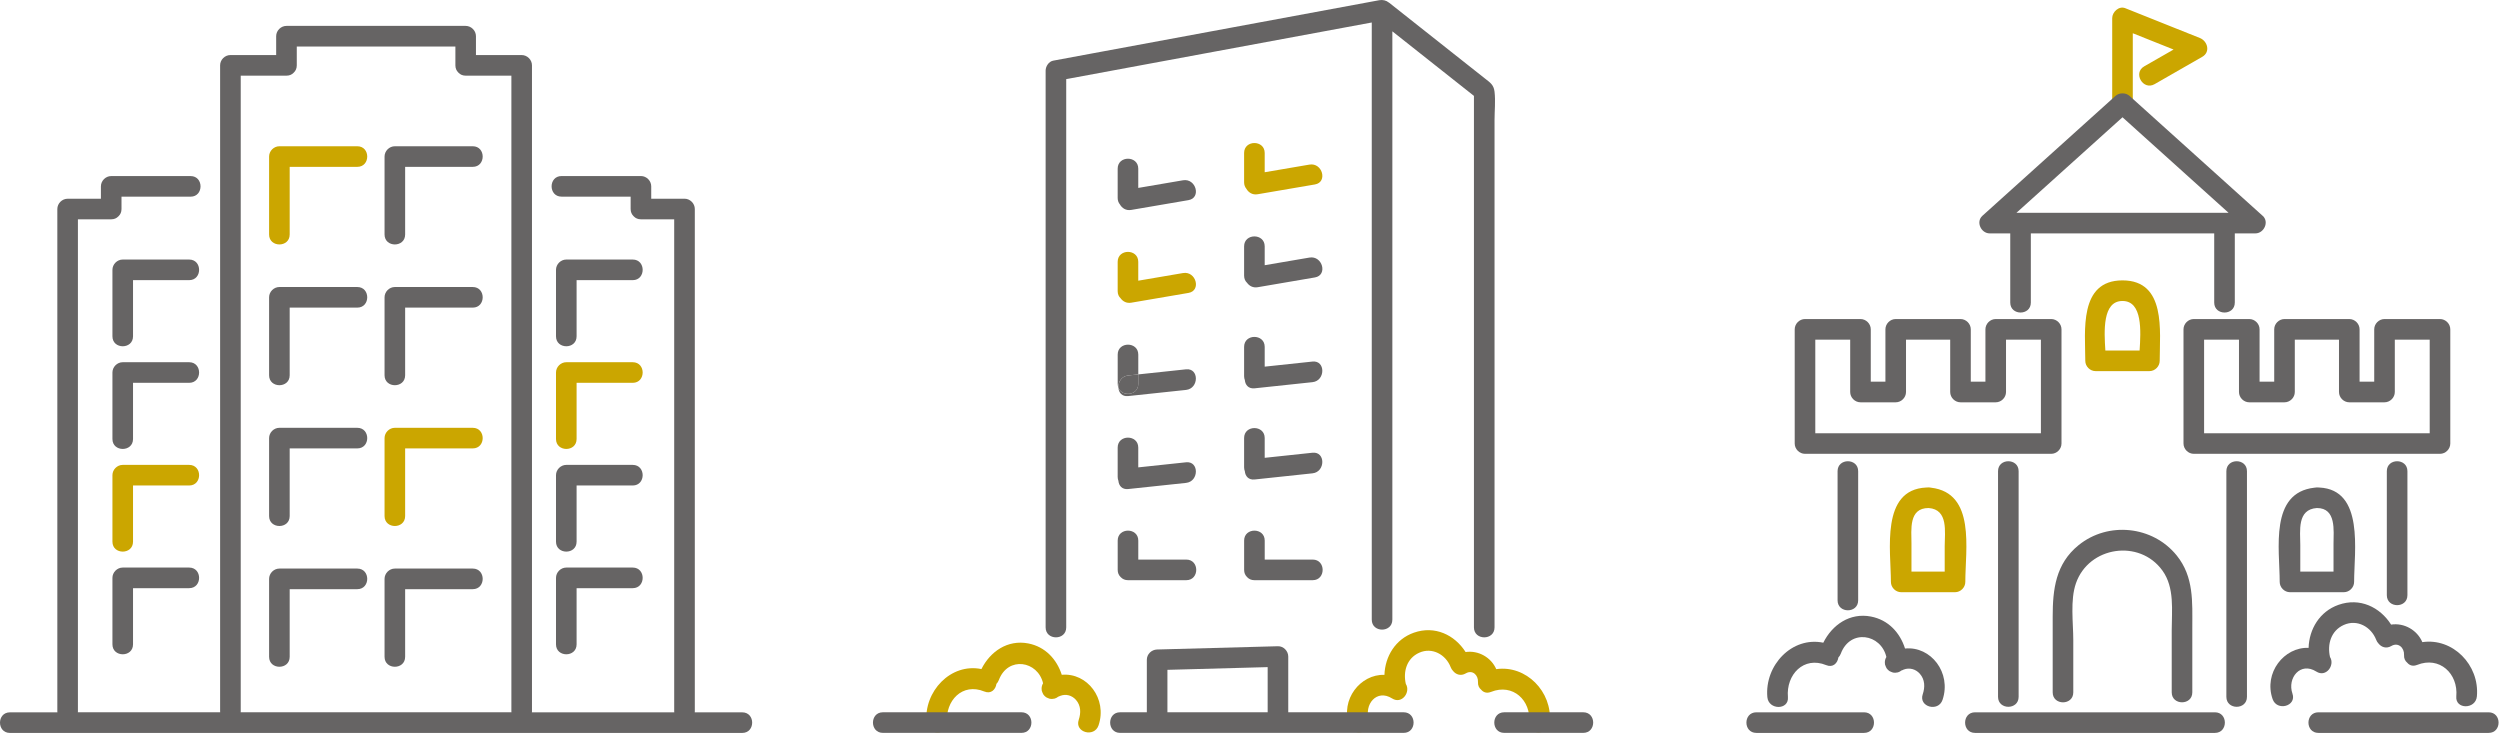 <svg width="603" height="177" viewBox="0 0 603 177" fill="none" xmlns="http://www.w3.org/2000/svg">
<path d="M86.179 35.276H67.389C66.044 35.276 64.906 36.415 64.906 37.761V56.563C64.906 59.758 69.873 59.765 69.873 56.563V40.246H86.179C89.373 40.246 89.38 35.276 86.179 35.276Z" fill="#CBA600"/>
<path d="M114.027 35.276H95.237C93.892 35.276 92.754 36.415 92.754 37.761V56.563C92.754 59.758 97.72 59.765 97.72 56.563V40.246H114.027C117.221 40.246 117.228 35.276 114.027 35.276Z" fill="#666464"/>
<path d="M86.179 69.228H67.389C66.044 69.228 64.906 70.367 64.906 71.713V90.514C64.906 93.71 69.873 93.717 69.873 90.514V74.198H86.179C89.373 74.198 89.38 69.228 86.179 69.228Z" fill="#666464"/>
<path d="M114.027 69.228H95.237C93.892 69.228 92.754 70.367 92.754 71.713V90.514C92.754 93.71 97.72 93.717 97.72 90.514V74.198H114.027C117.221 74.198 117.228 69.228 114.027 69.228Z" fill="#666464"/>
<path d="M86.179 103.187H67.389C66.044 103.187 64.906 104.325 64.906 105.671V124.473C64.906 127.668 69.873 127.675 69.873 124.473V108.156H86.179C89.373 108.156 89.38 103.187 86.179 103.187Z" fill="#666464"/>
<path d="M114.027 103.187H95.237C93.892 103.187 92.754 104.325 92.754 105.671V124.473C92.754 127.668 97.72 127.675 97.72 124.473V108.156H114.027C117.221 108.156 117.228 103.187 114.027 103.187Z" fill="#CBA600"/>
<path d="M86.179 137.138H67.389C66.044 137.138 64.906 138.277 64.906 139.623V158.424C64.906 161.62 69.873 161.627 69.873 158.424V142.108H86.179C89.373 142.108 89.38 137.138 86.179 137.138Z" fill="#666464"/>
<path d="M114.027 137.138H95.237C93.892 137.138 92.754 138.277 92.754 139.623V158.424C92.754 161.62 97.72 161.627 97.72 158.424V142.108H114.027C117.221 142.108 117.228 137.138 114.027 137.138Z" fill="#666464"/>
<path d="M152.615 62.602H136.591C135.246 62.602 134.107 63.741 134.107 65.087V81.121C134.107 84.316 139.074 84.323 139.074 81.121V67.572H152.615C155.808 67.572 155.815 62.602 152.615 62.602Z" fill="#666464"/>
<path d="M152.615 87.367H136.591C135.246 87.367 134.107 88.506 134.107 89.852V105.886C134.107 109.081 139.074 109.088 139.074 105.886V92.337H152.615C155.808 92.337 155.815 87.367 152.615 87.367Z" fill="#CBA600"/>
<path d="M152.615 112.132H136.591C135.246 112.132 134.107 113.271 134.107 114.617V130.65C134.107 133.846 139.074 133.853 139.074 130.65V117.101H152.615C155.808 117.101 155.815 112.132 152.615 112.132Z" fill="#666464"/>
<path d="M152.615 136.896H136.591C135.246 136.896 134.107 138.035 134.107 139.381V155.415C134.107 158.611 139.074 158.618 139.074 155.415V141.866H152.615C155.808 141.866 155.815 136.896 152.615 136.896Z" fill="#666464"/>
<path d="M45.626 62.602H29.602C28.257 62.602 27.119 63.741 27.119 65.087V81.121C27.119 84.316 32.086 84.323 32.086 81.121V67.572H45.626C48.82 67.572 48.827 62.602 45.626 62.602Z" fill="#666464"/>
<path d="M45.626 87.367H29.602C28.257 87.367 27.119 88.506 27.119 89.852V105.886C27.119 109.081 32.086 109.088 32.086 105.886V92.337H45.626C48.82 92.337 48.827 87.367 45.626 87.367Z" fill="#666464"/>
<path d="M45.626 112.132H29.602C28.257 112.132 27.119 113.271 27.119 114.617V130.65C27.119 133.846 32.086 133.853 32.086 130.65V117.101H45.626C48.82 117.101 48.827 112.132 45.626 112.132Z" fill="#CBA600"/>
<path d="M45.626 136.896H29.602C28.257 136.896 27.119 138.035 27.119 139.381V155.415C27.119 158.611 32.086 158.618 32.086 155.415V141.866H45.626C48.82 141.866 48.827 136.896 45.626 136.896Z" fill="#666464"/>
<path d="M179.019 171.808H167.569C167.569 171.739 167.589 171.67 167.589 171.601V50.413C167.589 49.067 166.451 47.928 165.106 47.928H157.077V44.946C157.077 43.6 155.939 42.462 154.594 42.462H135.445C132.251 42.462 132.244 47.431 135.445 47.431H152.11V50.413C152.11 51.145 152.379 51.697 152.773 52.09C152.8 52.118 152.828 52.145 152.848 52.173C152.862 52.187 152.883 52.208 152.897 52.221C153.297 52.629 153.856 52.898 154.587 52.898H162.616V171.601C162.616 171.677 162.63 171.739 162.637 171.808H128.292C128.292 171.739 128.313 171.677 128.313 171.601V15.764C128.313 14.418 127.174 13.279 125.829 13.279H114.8V8.731C114.8 7.385 113.661 6.246 112.316 6.246H69.094C67.749 6.246 66.611 7.385 66.611 8.731V13.279H55.574C54.229 13.279 53.091 14.418 53.091 15.764V171.594C53.091 171.67 53.105 171.732 53.111 171.801H18.774C18.774 171.732 18.794 171.663 18.794 171.594V52.898H26.823C27.555 52.898 28.106 52.635 28.5 52.235C28.527 52.208 28.555 52.18 28.582 52.159C28.596 52.145 28.617 52.125 28.631 52.111C29.038 51.711 29.307 51.151 29.307 50.42V47.438H45.972C49.166 47.438 49.173 42.468 45.972 42.468H26.823C25.478 42.468 24.34 43.607 24.34 44.953V47.935H16.311C14.966 47.935 13.828 49.074 13.828 50.42V171.608C13.828 171.684 13.841 171.746 13.848 171.815H2.398C-0.796 171.815 -0.803 176.784 2.398 176.784H179.026C182.22 176.784 182.227 171.815 179.026 171.815L179.019 171.808ZM58.043 171.808C58.043 171.739 58.064 171.677 58.064 171.601V18.249H69.101C69.832 18.249 70.384 17.987 70.777 17.586C70.805 17.559 70.832 17.531 70.86 17.503C70.874 17.49 70.894 17.469 70.908 17.455C71.315 17.055 71.584 16.496 71.584 15.764V11.216H109.84V15.764C109.84 16.496 110.109 17.048 110.502 17.441C110.53 17.469 110.557 17.497 110.578 17.524C110.592 17.538 110.612 17.559 110.626 17.573C111.026 17.98 111.585 18.249 112.316 18.249H123.346V171.594C123.346 171.67 123.36 171.732 123.367 171.801H58.036L58.043 171.808Z" fill="#666464"/>
<path d="M360.482 22.114C360.282 20.437 359.426 19.926 358.212 18.967C355.419 16.758 352.625 14.543 349.824 12.334C344.92 8.455 340.009 4.569 335.104 0.69C335.056 0.655 335.015 0.635 334.966 0.6C334.366 0.11 333.532 -0.104 332.69 0.048C309.754 4.3 286.812 8.552 263.876 12.803C260.593 13.411 257.31 14.018 254.026 14.632C252.971 14.826 252.205 16.006 252.205 17.027V151.329C252.205 154.525 257.172 154.532 257.172 151.329V19.084C279.5 14.943 301.836 10.809 324.164 6.667C326.399 6.253 328.634 5.839 330.869 5.425V149.466C330.869 152.661 335.835 152.668 335.835 149.466V7.558C342.395 12.748 348.955 17.939 355.515 23.129V151.329C355.515 154.525 360.482 154.532 360.482 151.329V29.016C360.482 26.773 360.744 24.351 360.482 22.121V22.114Z" fill="#666464"/>
<path d="M286.136 134.971H274.554V130.388C274.554 127.192 269.588 127.186 269.588 130.388V137.456C269.588 138.188 269.85 138.74 270.25 139.133C270.278 139.161 270.305 139.188 270.333 139.216C270.347 139.23 270.367 139.25 270.381 139.264C270.781 139.672 271.34 139.941 272.071 139.941H286.136C289.33 139.941 289.337 134.971 286.136 134.971Z" fill="#666464"/>
<path d="M286.082 111.504C282.24 111.911 278.398 112.318 274.549 112.732V107.956C274.549 104.76 269.582 104.753 269.582 107.956V115.024C269.582 115.383 269.651 115.693 269.761 115.976C269.858 117.122 270.631 118.116 272.114 117.957C276.77 117.46 281.419 116.97 286.075 116.473C289.22 116.142 289.255 111.165 286.075 111.504H286.082Z" fill="#666464"/>
<path d="M272.119 90.563C272.933 90.48 273.74 90.39 274.554 90.308V85.531C274.554 82.335 269.588 82.329 269.588 85.531V92.599C269.588 92.958 269.657 93.269 269.767 93.552C269.657 92.24 270.443 90.742 272.119 90.563Z" fill="#666464"/>
<path d="M286.08 89.079C282.238 89.486 278.396 89.893 274.547 90.308V92.599C274.547 95.443 270.643 95.753 269.76 93.552C269.856 94.697 270.629 95.691 272.112 95.532C276.768 95.035 281.417 94.546 286.073 94.049C289.219 93.717 289.253 88.741 286.073 89.079H286.08Z" fill="#666464"/>
<path d="M274.555 92.599V90.308C273.741 90.39 272.934 90.48 272.12 90.563C270.444 90.743 269.658 92.24 269.768 93.552C270.644 95.753 274.555 95.443 274.555 92.599Z" fill="#666464"/>
<path d="M285.344 65.86C281.743 66.474 278.149 67.088 274.549 67.703V63.154C274.549 59.959 269.582 59.952 269.582 63.154V70.222C269.582 70.988 269.872 71.561 270.306 71.961C270.844 72.7 271.727 73.204 272.859 73.01C277.459 72.224 282.06 71.437 286.668 70.65C289.814 70.112 288.482 65.322 285.351 65.86H285.344Z" fill="#CBA600"/>
<path d="M285.344 43.483C281.743 44.098 278.149 44.712 274.549 45.326V40.681C274.549 37.485 269.582 37.478 269.582 40.681V47.749C269.582 48.398 269.796 48.915 270.12 49.302C270.624 50.192 271.582 50.855 272.852 50.634C277.453 49.847 282.053 49.06 286.661 48.273C289.807 47.735 288.475 42.945 285.344 43.483Z" fill="#666464"/>
<path d="M316.632 134.971H305.05V130.388C305.05 127.192 300.084 127.186 300.084 130.388V137.456C300.084 138.188 300.346 138.74 300.746 139.133C300.774 139.161 300.801 139.188 300.822 139.216C300.836 139.23 300.857 139.25 300.87 139.264C301.27 139.672 301.829 139.941 302.56 139.941H316.625C319.819 139.941 319.826 134.971 316.625 134.971H316.632Z" fill="#666464"/>
<path d="M316.578 109.199C312.736 109.606 308.894 110.013 305.045 110.427V105.651C305.045 102.455 300.078 102.448 300.078 105.651V112.719C300.078 113.078 300.147 113.388 300.257 113.671C300.354 114.817 301.127 115.811 302.61 115.652C307.266 115.155 311.915 114.665 316.571 114.168C319.717 113.837 319.751 108.86 316.571 109.199H316.578Z" fill="#666464"/>
<path d="M316.578 87.208C312.736 87.615 308.894 88.023 305.045 88.437V83.661C305.045 80.465 300.078 80.458 300.078 83.661V90.728C300.078 91.087 300.147 91.398 300.257 91.681C300.354 92.827 301.127 93.82 302.61 93.662C307.266 93.165 311.915 92.675 316.571 92.178C319.717 91.847 319.751 86.87 316.571 87.208H316.578Z" fill="#666464"/>
<path d="M315.84 62.126L305.045 63.969V59.42C305.045 56.225 300.078 56.218 300.078 59.42V66.488C300.078 67.254 300.368 67.827 300.802 68.228C301.34 68.966 302.223 69.47 303.355 69.277L317.164 66.916C320.31 66.378 318.978 61.588 315.847 62.126H315.84Z" fill="#666464"/>
<path d="M315.84 39.701C312.239 40.315 308.645 40.93 305.045 41.544V36.899C305.045 33.703 300.078 33.696 300.078 36.899V43.967C300.078 44.615 300.292 45.133 300.616 45.52C301.12 46.41 302.079 47.073 303.348 46.852C307.949 46.065 312.55 45.278 317.157 44.491C320.303 43.953 318.972 39.163 315.84 39.701Z" fill="#CBA600"/>
<path d="M360.896 161.406C359.669 158.563 356.592 156.816 353.502 157.272C350.867 153.131 346.087 150.832 341.037 152.599C336.554 154.173 334.077 158.349 333.926 162.773C328.145 162.573 323.248 168.716 325.42 174.948C326.469 177.951 331.263 176.66 330.208 173.63C328.938 169.986 332.036 166.086 335.781 168.467C338.133 169.965 340.32 166.914 339.085 164.961C338.402 161.993 339.299 158.797 342.3 157.444C345.424 156.03 348.728 157.865 349.908 160.93C350.039 161.275 350.225 161.558 350.446 161.793C351.129 162.676 352.315 163.146 353.557 162.414C355.15 161.482 356.578 162.821 356.489 164.492C356.44 165.341 356.765 165.955 357.261 166.355C357.779 166.983 358.599 167.301 359.634 166.887C364.897 164.775 369.326 168.909 368.843 174.279C368.56 177.461 373.527 177.447 373.809 174.279C374.478 166.797 368.063 160.357 360.896 161.399V161.406Z" fill="#CBA600"/>
<path d="M256.102 162.766C254.902 159.032 252.143 155.995 248.011 155.194C243.024 154.235 238.837 157.148 236.719 161.379C229.332 159.86 222.806 166.735 223.461 174.292C223.737 177.454 228.704 177.481 228.428 174.292C227.973 169.04 232.105 164.595 237.416 166.79C239.03 167.459 240.141 166.32 240.341 164.954C240.575 164.712 240.775 164.402 240.92 164.029C243.121 158.176 250.329 159.398 251.591 164.816C251.584 164.83 251.577 164.836 251.571 164.843C251.343 165.23 251.233 165.651 251.233 166.1C251.219 166.452 251.288 166.769 251.446 167.066C251.55 167.376 251.715 167.639 251.957 167.867C252.184 168.108 252.447 168.281 252.757 168.377C253.054 168.536 253.371 168.605 253.716 168.591C253.937 168.564 254.157 168.529 254.378 168.502C254.695 168.412 254.971 168.253 255.226 168.053C255.42 167.998 255.606 167.922 255.778 167.825C257.116 167.321 258.551 167.722 259.51 168.798C260.738 170.179 260.745 171.96 260.186 173.63C259.165 176.667 263.959 177.971 264.973 174.948C267.125 168.536 262.228 162.193 256.102 162.759V162.766Z" fill="#CBA600"/>
<path d="M212.956 176.77H246.377C249.571 176.77 249.578 171.801 246.377 171.801H212.956C209.763 171.801 209.756 176.77 212.956 176.77Z" fill="#666464"/>
<path d="M338.56 171.801H310.727V158.356C310.727 157.037 309.589 155.836 308.244 155.871C298.532 156.133 288.812 156.395 279.1 156.658C277.755 156.692 276.617 157.769 276.617 159.142V171.801H270.167C266.974 171.801 266.967 176.771 270.167 176.771H338.56C341.754 176.771 341.761 171.801 338.56 171.801ZM305.761 171.801H281.583V161.565C289.64 161.344 297.704 161.13 305.761 160.909V171.801Z" fill="#666464"/>
<path d="M362.82 176.77H381.879C385.072 176.77 385.079 171.801 381.879 171.801H362.82C359.626 171.801 359.619 176.77 362.82 176.77Z" fill="#666464"/>
<path d="M530.605 9.166C524.604 6.771 518.61 4.369 512.608 1.974C511.077 1.359 509.463 2.906 509.463 4.369V24.33C509.463 27.526 514.429 27.532 514.429 24.33V8.02C517.706 9.331 520.989 10.643 524.266 11.947C521.907 13.3 519.541 14.653 517.182 16.006C514.409 17.593 516.906 21.893 519.686 20.299C523.521 18.097 527.356 15.902 531.191 13.7C533.206 12.548 532.481 9.911 530.598 9.159L530.605 9.166Z" fill="#CBA600"/>
<path d="M584.265 154.877C583.023 151.964 579.878 150.176 576.732 150.653C574.056 146.429 569.186 144.075 564.054 145.883C559.481 147.491 556.97 151.757 556.832 156.264C550.941 156.022 545.94 162.276 548.154 168.626C549.203 171.628 553.997 170.338 552.941 167.307C551.631 163.553 554.845 159.529 558.701 161.986C561.053 163.491 563.247 160.419 561.998 158.473C561.295 155.422 562.226 152.13 565.309 150.742C568.531 149.286 571.925 151.177 573.139 154.331C573.27 154.677 573.456 154.96 573.677 155.194C574.36 156.078 575.546 156.547 576.788 155.815C578.443 154.842 579.947 156.236 579.857 157.983C579.809 158.832 580.133 159.446 580.63 159.846C581.147 160.474 581.968 160.792 583.003 160.378C588.404 158.21 592.956 162.462 592.46 167.97C592.177 171.152 597.143 171.138 597.426 167.97C598.109 160.35 591.577 153.8 584.272 154.884L584.265 154.877Z" fill="#666464"/>
<path d="M459.495 156.43C458.288 152.613 455.474 149.514 451.259 148.707C446.182 147.733 441.919 150.708 439.781 155.022C432.255 153.448 425.606 160.447 426.282 168.136C426.558 171.297 431.524 171.325 431.248 168.136C430.779 162.746 435.035 158.183 440.485 160.433C442.106 161.103 443.216 159.957 443.416 158.584C443.658 158.342 443.858 158.031 444.003 157.652C446.265 151.619 453.708 152.882 454.998 158.48C454.984 158.494 454.977 158.508 454.963 158.521C454.736 158.908 454.625 159.329 454.625 159.778C454.612 160.13 454.681 160.447 454.839 160.744C454.943 161.055 455.108 161.317 455.35 161.545C455.577 161.786 455.839 161.959 456.15 162.055C456.446 162.214 456.764 162.283 457.109 162.269C457.329 162.242 457.55 162.207 457.771 162.18C458.095 162.09 458.371 161.924 458.626 161.724C458.819 161.669 459.012 161.593 459.178 161.496C460.564 160.972 462.061 161.379 463.055 162.497C464.317 163.919 464.338 165.755 463.758 167.474C462.737 170.51 467.531 171.815 468.545 168.792C470.739 162.276 465.738 155.816 459.509 156.423L459.495 156.43Z" fill="#666464"/>
<path d="M486.892 168.081V113.65C486.892 110.455 481.926 110.448 481.926 113.65V168.081C481.926 171.276 486.892 171.283 486.892 168.081Z" fill="#666464"/>
<path d="M443.223 113.65V144.807C443.223 148.002 448.189 148.009 448.189 144.807V113.65C448.189 110.455 443.223 110.448 443.223 113.65Z" fill="#666464"/>
<path d="M494.75 76.952H481.368C480.023 76.952 478.885 78.091 478.885 79.436V92.061H475.353V79.436C475.353 78.091 474.215 76.952 472.87 76.952H457.246C455.901 76.952 454.763 78.091 454.763 79.436V92.061H451.231V79.436C451.231 78.091 450.093 76.952 448.748 76.952H435.366C434.021 76.952 432.883 78.091 432.883 79.436V106.976C432.883 108.322 434.021 109.461 435.366 109.461H494.75C496.095 109.461 497.233 108.322 497.233 106.976V79.436C497.233 78.091 496.095 76.952 494.75 76.952ZM443.837 104.498H437.849V81.928H446.265V94.552C446.265 95.898 447.403 97.037 448.748 97.037H457.246C458.591 97.037 459.73 95.898 459.73 94.552V81.928H470.387V94.552C470.387 95.898 471.525 97.037 472.87 97.037H481.368C482.713 97.037 483.852 95.898 483.852 94.552V81.928H492.267V104.498H443.837Z" fill="#666464"/>
<path d="M559.197 176.777H600.26C603.454 176.777 603.461 171.808 600.26 171.808H559.197C556.003 171.808 555.996 176.777 559.197 176.777Z" fill="#666464"/>
<path d="M476.38 176.777H534.24C537.434 176.777 537.441 171.808 534.24 171.808H476.38C473.187 171.808 473.18 176.777 476.38 176.777Z" fill="#666464"/>
<path d="M423.632 176.777H449.61C452.804 176.777 452.81 171.808 449.61 171.808H423.632C420.439 171.808 420.432 176.777 423.632 176.777Z" fill="#666464"/>
<path d="M465.785 117.633C465.599 117.592 465.399 117.564 465.185 117.564C464.971 117.55 464.771 117.564 464.585 117.592C453.555 118.109 456.087 132.818 456.087 140.355C456.087 141.701 457.225 142.84 458.57 142.84H471.552C472.897 142.84 474.035 141.701 474.035 140.355C474.035 132.48 476.566 118.917 465.792 117.633H465.785ZM465.185 122.534C470 122.886 469.062 128.338 469.062 131.713V137.87H461.046V131.065C461.046 127.765 460.322 122.534 465.178 122.534H465.185Z" fill="#CBA600"/>
<path d="M580.67 143.564V113.65C580.67 110.455 575.703 110.448 575.703 113.65V143.564C575.703 146.76 580.67 146.767 580.67 143.564Z" fill="#666464"/>
<path d="M537 113.65V168.081C537 171.276 541.967 171.283 541.967 168.081V113.65C541.967 110.455 537 110.448 537 113.65Z" fill="#666464"/>
<path d="M588.528 76.952H575.146C573.801 76.952 572.662 78.091 572.662 79.436V92.061H569.131V79.436C569.131 78.091 567.992 76.952 566.647 76.952H551.024C549.679 76.952 548.54 78.091 548.54 79.436V92.061H545.009V79.436C545.009 78.091 543.87 76.952 542.525 76.952H529.143C527.798 76.952 526.66 78.091 526.66 79.436V106.976C526.66 108.322 527.798 109.461 529.143 109.461H588.528C589.873 109.461 591.011 108.322 591.011 106.976V79.436C591.011 78.091 589.873 76.952 588.528 76.952ZM537.614 104.498H531.627V81.928H540.042V94.552C540.042 95.898 541.18 97.037 542.525 97.037H551.024C552.369 97.037 553.507 95.898 553.507 94.552V81.928H564.164V94.552C564.164 95.898 565.302 97.037 566.647 97.037H575.146C576.491 97.037 577.629 95.898 577.629 94.552V81.928H586.044V104.498H537.614Z" fill="#666464"/>
<path d="M559.424 117.592C559.245 117.564 559.045 117.55 558.838 117.564C558.631 117.564 558.438 117.585 558.258 117.626C547.359 118.834 549.863 132.445 549.863 140.355C549.863 141.701 551.002 142.84 552.347 142.84H565.329C566.674 142.84 567.812 141.701 567.812 140.355C567.812 133.011 570.316 118.109 559.424 117.592ZM558.838 122.534C563.57 122.534 562.845 128 562.845 131.147V137.87H554.83V131.472C554.83 128.076 553.995 122.858 558.838 122.534Z" fill="#666464"/>
<path d="M511.946 67.627C501.351 67.627 502.972 79.933 502.972 87.029C502.972 88.375 504.11 89.514 505.455 89.514H518.437C519.782 89.514 520.92 88.375 520.92 87.029C520.92 79.933 522.541 67.627 511.946 67.627ZM511.946 72.597C516.816 72.597 516.374 79.913 516.071 84.544H507.814C507.518 79.913 507.076 72.597 511.939 72.597H511.946Z" fill="#CBA600"/>
<path d="M528.785 167.004V151.426C528.785 145.214 529.199 139.154 525.019 133.977C519.245 126.834 508.498 125.715 501.366 131.486C495.82 135.972 495.109 142.143 495.109 148.741V167.004C495.109 170.2 500.076 170.207 500.076 167.004V154.415C500.076 150.177 499.296 144.779 500.717 140.686C503.821 131.776 516.031 129.953 521.563 137.601C524.563 141.742 523.819 147.229 523.819 152.068V166.997C523.819 170.193 528.785 170.2 528.785 166.997V167.004Z" fill="#666464"/>
<path d="M534.068 54.713V72.983C534.068 76.178 539.035 76.185 539.035 72.983V54.713C539.035 51.517 534.068 51.51 534.068 54.713Z" fill="#666464"/>
<path d="M545.746 52.049C535.068 42.427 524.383 32.806 513.705 23.184C513.195 22.722 512.629 22.535 512.084 22.528C512.022 22.528 511.96 22.528 511.898 22.528C511.87 22.528 511.85 22.528 511.822 22.528C511.27 22.528 510.705 22.722 510.194 23.184C499.516 32.806 488.831 42.427 478.153 52.049C476.526 53.519 477.836 56.294 479.912 56.294H484.872V72.983C484.872 76.179 489.839 76.186 489.839 72.983V56.294H544.001C546.07 56.294 547.388 53.519 545.76 52.049H545.746ZM489.652 51.324H486.369C494.895 43.642 503.421 35.967 511.946 28.285C520.472 35.967 528.998 43.642 537.524 51.324H489.652Z" fill="#666464"/>
</svg>
